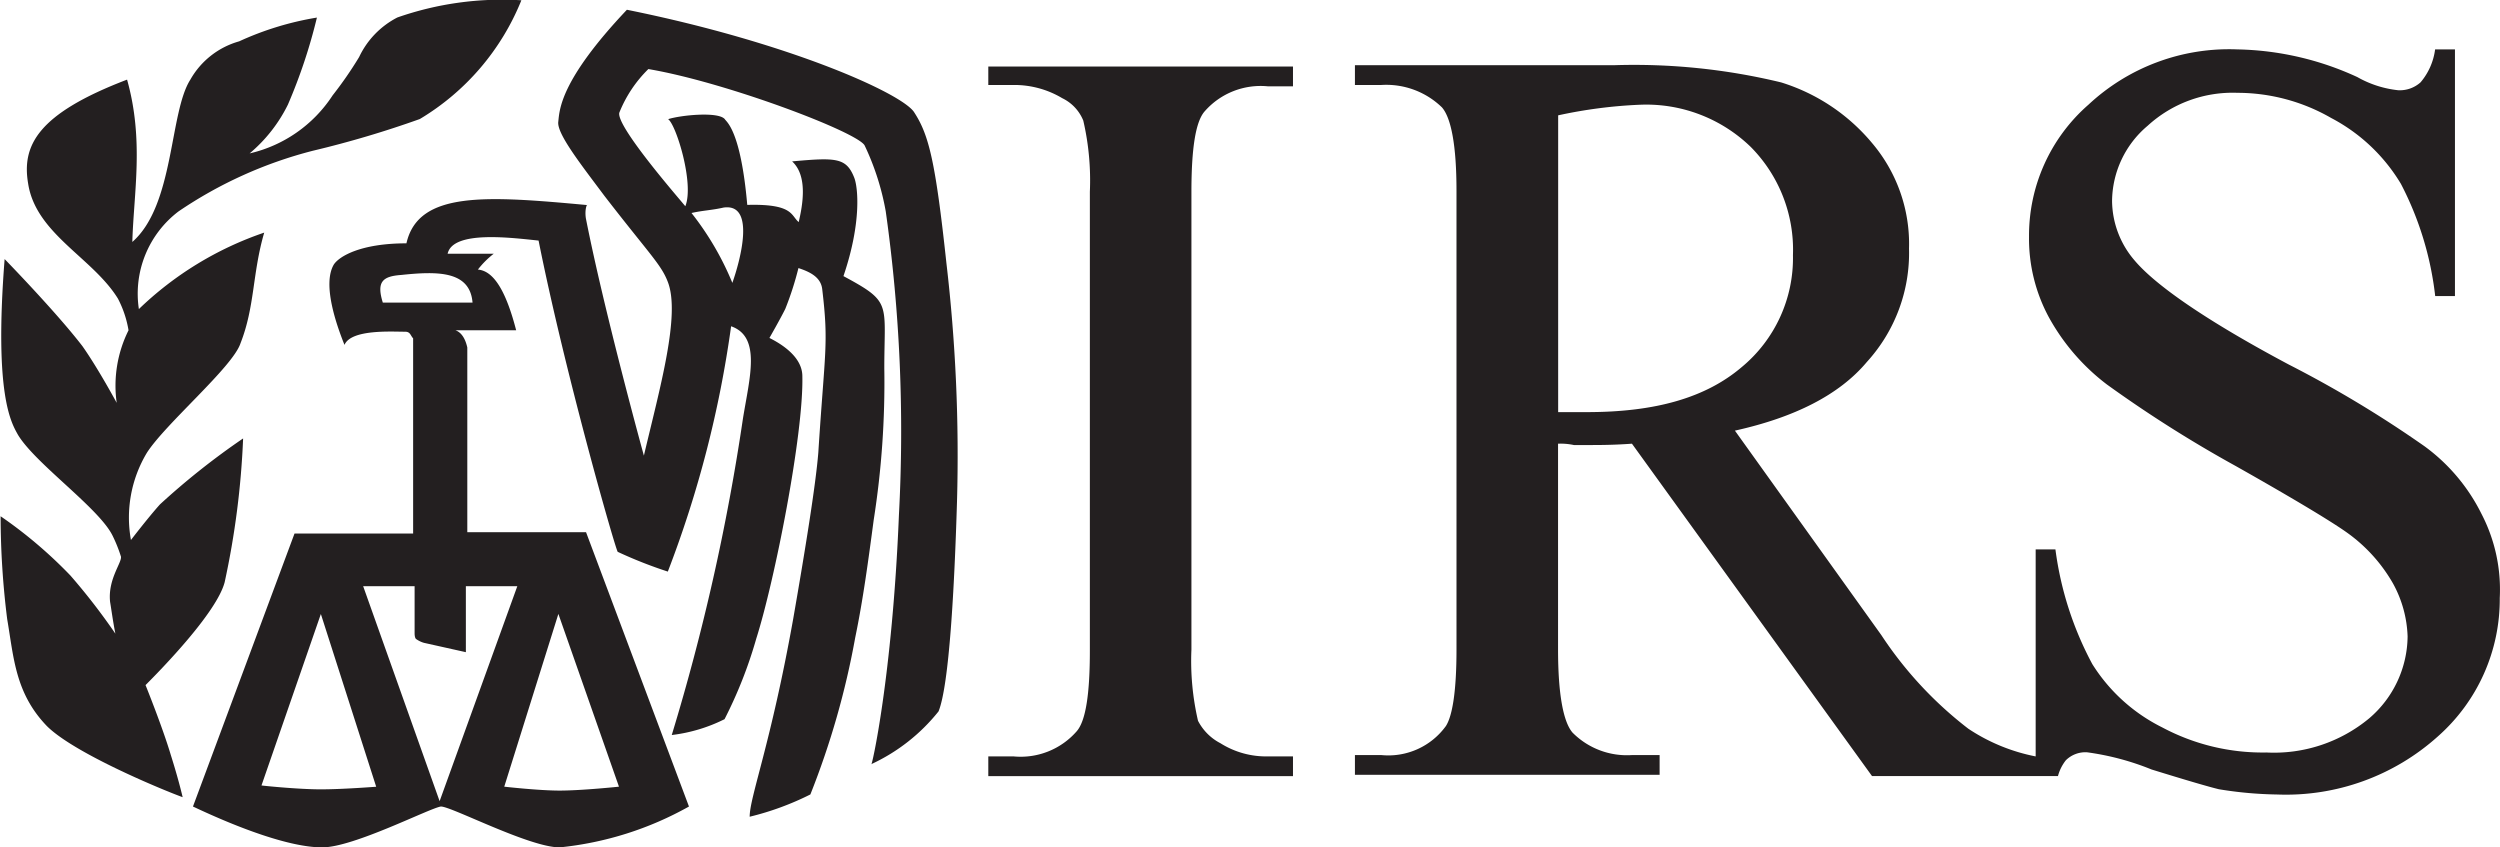 <svg xmlns="http://www.w3.org/2000/svg" width="135.533" height="45.939" viewBox="0 0 135.533 45.939">
  <g id="internal-revenue-service-irs-logo" transform="translate(-30.467 -30.812)">
    <path id="Path_3265" data-name="Path 3265" d="M88.332,37.339c-.575-1-6.722-3.788-15.587-5.579-3.648,3.86-3.648,5.434-3.721,6.081s1.216,2.287,2.5,4.005c2.432,3.146,3.074,3.721,3.431,4.647.714,1.785-.43,5.791-1.289,9.439,0,0-2.148-7.793-3.146-12.87-.073-.5.073-.787.073-.714-5.434-.5-9.155-.787-9.8,2.075-2.5,0-3.648.714-3.933,1.144-.642,1.071.145,3.291.575,4.362.357-.859,2.572-.714,3.291-.714.285,0,.285.212.43.357V60.155H54.726l-5.506,14.8c2.572,1.216,5.294,2.215,7.007,2.215s5.863-2.148,6.438-2.215c.575,0,4.792,2.215,6.438,2.215a18,18,0,0,0,7.007-2.215L70.53,60.083H64.093V50.069c-.145-.642-.43-.859-.642-.932h3.291c-.5-1.93-1.144-3.219-2.075-3.291a4.8,4.8,0,0,1,.859-.859h-2.5c.285-1.289,3.5-.859,4.931-.714,1.428,7.152,4.145,16.663,4.29,16.875a23.971,23.971,0,0,0,2.717,1.071,59.8,59.8,0,0,0,3.431-13.3c1.646.575,1,2.789.642,5a117.841,117.841,0,0,1-3.86,17.16,8.69,8.69,0,0,0,2.862-.859,24.009,24.009,0,0,0,1.718-4.362c1-3.146,2.572-11.085,2.5-14.231,0-.787-.642-1.5-1.785-2.075,0,0,.575-1,.859-1.573a16.956,16.956,0,0,0,.714-2.215c.642.212,1.216.5,1.289,1.144.357,3,.145,3.291-.212,8.864-.145,1.785-.714,5.294-1.361,9.009-1.216,6.795-2.36,9.651-2.36,10.728A15.411,15.411,0,0,0,82.692,74.3a44.233,44.233,0,0,0,2.432-8.507c.43-2.075.714-4.217,1-6.365A48.1,48.1,0,0,0,86.7,51.2c0-3.576.43-3.576-2.215-5,1-2.934.787-4.865.575-5.361-.43-1.071-1-1.071-3.358-.859.859.787.575,2.36.357,3.291-.43-.357-.285-1-2.789-.932-.357-4.078-1.144-4.508-1.216-4.647-.357-.43-2.432-.212-3.074,0,.43.285,1.428,3.5.932,4.72-.285-.357-3.788-4.362-3.576-5.077a6.9,6.9,0,0,1,1.573-2.36c4.217.714,11.369,3.431,11.726,4.145a13.969,13.969,0,0,1,1.144,3.576,85.232,85.232,0,0,1,.714,16.446c-.357,8.8-1.5,13.8-1.5,13.517a10.077,10.077,0,0,0,3.648-2.862c.575-1.428.859-6.65,1-11.369a89.551,89.551,0,0,0-.575-12.942C89.475,39.988,89.118,38.555,88.332,37.339ZM56.154,74.024c-1.289,0-3.291-.212-3.219-.212l3.219-9.294,3,9.366C59.161,73.879,57.37,74.024,56.154,74.024Zm16.161-.145s-2,.212-3.219.212c-1.144,0-3-.212-3-.212l2.934-9.366Zm-8.3-7.291V63.011h2.789L62.592,74.665,58.447,63.011h2.789v2.572s0,.212.073.285a1.4,1.4,0,0,0,.43.212Zm.357-18.951H59.513c-.357-1.144,0-1.428,1-1.5C62.519,45.924,64.238,45.924,64.377,47.637Zm13.59-5.149c1.785-.285.932,2.862.5,4.078a15.817,15.817,0,0,0-2.215-3.788C76.9,42.633,77.319,42.633,77.967,42.488Z" transform="translate(-8.292 -0.419)" fill="#231f20"/>
    <path id="Path_3266" data-name="Path 3266" d="M38.357,67.953c.859-.859,3.86-3.933,4.29-5.579a45.246,45.246,0,0,0,1-7.793,39.781,39.781,0,0,0-4.508,3.576c-.642.714-1.573,1.93-1.573,1.93a6.827,6.827,0,0,1,.859-4.72c1-1.573,4.647-4.647,5.077-5.936.787-2,.642-3.788,1.289-6.008a18.261,18.261,0,0,0-6.795,4.145,5.6,5.6,0,0,1,2.148-5.294,23.177,23.177,0,0,1,7.291-3.291,54.879,54.879,0,0,0,5.791-1.718,13.278,13.278,0,0,0,5.506-6.438,17.2,17.2,0,0,0-6.722.932,4.641,4.641,0,0,0-2.075,2.148A20.711,20.711,0,0,1,48.5,35.982,7.342,7.342,0,0,1,44,39.129a8.163,8.163,0,0,0,2.075-2.644,29.163,29.163,0,0,0,1.573-4.72,16.469,16.469,0,0,0-4.217,1.289,4.413,4.413,0,0,0-2.644,2.075c-1.144,1.785-.859,6.795-3.146,8.8.073-2.644.642-5.506-.285-8.8-4.865,1.858-5.718,3.576-5.361,5.651.43,2.717,3.5,4.005,4.865,6.22a5.725,5.725,0,0,1,.575,1.718,6.734,6.734,0,0,0-.642,3.933s-1-1.858-1.858-3.074c-1.428-1.858-4.217-4.72-4.217-4.72-.575,7.364.357,8.864.714,9.512.932,1.573,4.435,4.005,5.149,5.506a7.9,7.9,0,0,1,.43,1.071c.145.285-.714,1.216-.575,2.5.073.43.145,1,.285,1.718a34.326,34.326,0,0,0-2.432-3.146A24.4,24.4,0,0,0,30.5,58.8a45.169,45.169,0,0,0,.357,5.579c.357,2.075.43,4.005,2.148,5.791,1.5,1.5,6.365,3.5,7.364,3.86,0,0-.212-.932-.642-2.287C39.283,70.246,38.357,67.953,38.357,67.953Z" transform="translate(0)" fill="#231f20"/>
    <path id="Path_3267" data-name="Path 3267" d="M126.51,38.279h1.361a5.059,5.059,0,0,1,2.644.714,2.315,2.315,0,0,1,1.144,1.216,14.355,14.355,0,0,1,.357,3.86V68.955c0,2.287-.212,3.788-.714,4.362a4.032,4.032,0,0,1-3.431,1.361H126.51V75.75h16.518V74.679h-1.361a4.642,4.642,0,0,1-2.572-.714,2.833,2.833,0,0,1-1.216-1.216,14.355,14.355,0,0,1-.357-3.86V44.075c0-2.287.212-3.788.714-4.362a4.032,4.032,0,0,1,3.431-1.361h1.361V37.28H126.51v1Z" transform="translate(-42.464 -2.86)" fill="#231f20"/>
    <path id="Path_3268" data-name="Path 3268" d="M223.209,60.781a10.074,10.074,0,0,0-3.074-3.648,61.637,61.637,0,0,0-7.364-4.435c-4.435-2.36-7.224-4.29-8.368-5.651a5.007,5.007,0,0,1-1.216-3.219,5.39,5.39,0,0,1,1.93-4.078,6.819,6.819,0,0,1,4.865-1.785,10.19,10.19,0,0,1,5.077,1.361,9.6,9.6,0,0,1,3.788,3.576,17.407,17.407,0,0,1,1.858,6.081h1.071V35.61H220.7a3.441,3.441,0,0,1-.787,1.785,1.685,1.685,0,0,1-1.216.43,5.716,5.716,0,0,1-2.215-.714,16.209,16.209,0,0,0-6.5-1.5,11.166,11.166,0,0,0-8.078,3,9.413,9.413,0,0,0-3.219,7.152,8.975,8.975,0,0,0,1.071,4.362,11.563,11.563,0,0,0,3.146,3.648,68.471,68.471,0,0,0,7.007,4.435c3.291,1.858,5.294,3.074,6.081,3.648a8.643,8.643,0,0,1,2.432,2.717,6.368,6.368,0,0,1,.787,2.862,5.909,5.909,0,0,1-2.075,4.435,8.081,8.081,0,0,1-5.579,1.858,11.567,11.567,0,0,1-5.651-1.361,9.41,9.41,0,0,1-3.788-3.431,18.081,18.081,0,0,1-2-6.22h-1.071V73.941a10.054,10.054,0,0,1-3.648-1.5,20.847,20.847,0,0,1-4.719-5.077l-7.938-11.085c3.219-.714,5.651-1.93,7.152-3.721a8.764,8.764,0,0,0,2.287-6.148,8.453,8.453,0,0,0-2-5.718,10.435,10.435,0,0,0-4.931-3.291,33.883,33.883,0,0,0-9.082-.932H162.14V37.54h1.428a4.331,4.331,0,0,1,3.291,1.216c.5.575.787,2.075.787,4.508V68.15c0,2.215-.212,3.576-.575,4.145a3.853,3.853,0,0,1-3.5,1.573H162.14v1.071h16.518V73.868h-1.5a4.153,4.153,0,0,1-3.219-1.216c-.5-.575-.787-2.075-.787-4.508V56.987a3.442,3.442,0,0,1,.859.073h.787c.575,0,1.361,0,2.36-.073l13.015,18.019h10.081a2.347,2.347,0,0,1,.43-.859,1.51,1.51,0,0,1,1.144-.43,14.4,14.4,0,0,1,3.5.932q2.786.862,3.648,1.071a21.129,21.129,0,0,0,3.146.285,12.317,12.317,0,0,0,8.725-3.146,9.919,9.919,0,0,0,3.358-7.509A8.9,8.9,0,0,0,223.209,60.781Zm-48.478-5.506h-1.573V39.186a25.827,25.827,0,0,1,4.435-.575A8.143,8.143,0,0,1,183.6,40.9a7.918,7.918,0,0,1,2.287,5.863,7.673,7.673,0,0,1-2.789,6.081C181.163,54.488,178.446,55.275,174.731,55.275Z" transform="translate(-58.218 -2.121)" fill="#231f20"/>
  </g>
</svg>
